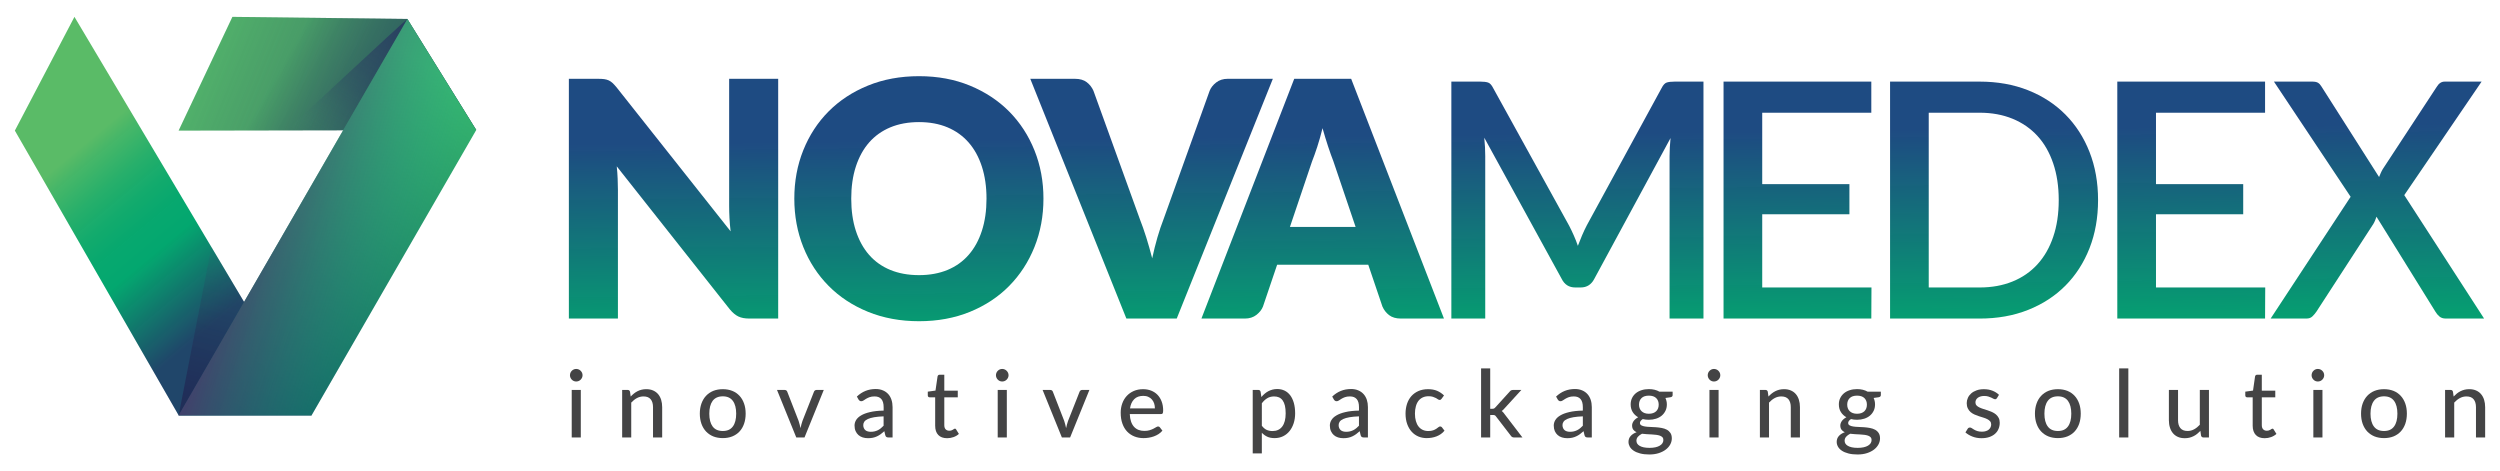<?xml version="1.0" encoding="utf-8"?>
<!-- Generator: Adobe Illustrator 16.0.0, SVG Export Plug-In . SVG Version: 6.00 Build 0)  -->
<!DOCTYPE svg PUBLIC "-//W3C//DTD SVG 1.1//EN" "http://www.w3.org/Graphics/SVG/1.1/DTD/svg11.dtd">
<svg version="1.1" id="Layer_1" xmlns="http://www.w3.org/2000/svg" xmlns:xlink="http://www.w3.org/1999/xlink" x="0px" y="0px"
	 width="236.62px" height="44.612px" viewBox="0 0 236.62 44.612" enable-background="new 0 0 236.62 44.612" xml:space="preserve">
<g>
	<g>
		<linearGradient id="SVGID_1_" gradientUnits="userSpaceOnUse" x1="64.208" y1="61.492" x2="63.675" y2="11.948">
			<stop  offset="0" style="stop-color:#5ABB67"/>
			<stop  offset="0.077" style="stop-color:#44B668;stop-opacity:0.998"/>
			<stop  offset="0.204" style="stop-color:#27AF6A;stop-opacity:0.996"/>
			<stop  offset="0.329" style="stop-color:#11AA6C;stop-opacity:0.993"/>
			<stop  offset="0.451" style="stop-color:#04A76D;stop-opacity:0.99"/>
			<stop  offset="0.565" style="stop-color:#00A66D;stop-opacity:0.987"/>
			<stop  offset="0.968" style="stop-color:#17457E;stop-opacity:0.97"/>
		</linearGradient>
		<path fill="url(#SVGID_1_)" d="M73.654,7.459V30.15h-2.741c-0.405,0-0.746-0.063-1.021-0.192
			c-0.276-0.131-0.548-0.357-0.817-0.679L58.374,15.745c0.043,0.405,0.071,0.797,0.086,1.176c0.015,0.38,0.025,0.734,0.025,1.067
			V30.15h-4.643V7.459h2.771c0.229,0,0.422,0.01,0.577,0.031s0.296,0.061,0.42,0.117c0.126,0.057,0.243,0.138,0.359,0.241
			c0.112,0.104,0.243,0.244,0.389,0.421l10.794,13.627c-0.053-0.436-0.09-0.858-0.109-1.27c-0.021-0.41-0.031-0.796-0.031-1.159
			V7.459H73.654z"/>
		<linearGradient id="SVGID_2_" gradientUnits="userSpaceOnUse" x1="87.426" y1="61.248" x2="86.894" y2="11.699">
			<stop  offset="0" style="stop-color:#5ABB67"/>
			<stop  offset="0.077" style="stop-color:#44B668;stop-opacity:0.998"/>
			<stop  offset="0.204" style="stop-color:#27AF6A;stop-opacity:0.996"/>
			<stop  offset="0.329" style="stop-color:#11AA6C;stop-opacity:0.993"/>
			<stop  offset="0.451" style="stop-color:#04A76D;stop-opacity:0.99"/>
			<stop  offset="0.565" style="stop-color:#00A66D;stop-opacity:0.987"/>
			<stop  offset="0.968" style="stop-color:#17457E;stop-opacity:0.97"/>
		</linearGradient>
		<path fill="url(#SVGID_2_)" d="M98.76,18.798c0,1.64-0.283,3.167-0.849,4.579c-0.566,1.411-1.363,2.639-2.391,3.683
			c-1.029,1.044-2.267,1.861-3.714,2.453c-1.449,0.591-3.057,0.889-4.822,0.889c-1.764,0-3.375-0.298-4.827-0.889
			c-1.454-0.592-2.696-1.409-3.73-2.453c-1.032-1.044-1.833-2.271-2.398-3.683c-0.565-1.412-0.849-2.939-0.849-4.579
			c0-1.641,0.283-3.167,0.849-4.579s1.366-2.638,2.398-3.676c1.034-1.038,2.276-1.853,3.73-2.445
			c1.452-0.591,3.063-0.888,4.827-0.888c1.766,0,3.373,0.299,4.822,0.896c1.447,0.598,2.685,1.415,3.714,2.453
			c1.027,1.039,1.824,2.264,2.391,3.676C98.477,15.646,98.76,17.167,98.76,18.798z M93.371,18.798c0-1.122-0.146-2.131-0.437-3.029
			s-0.708-1.659-1.254-2.282c-0.544-0.623-1.212-1.101-2.001-1.434c-0.789-0.331-1.688-0.497-2.695-0.497
			c-1.018,0-1.922,0.166-2.716,0.497c-0.794,0.333-1.465,0.811-2.011,1.434c-0.544,0.623-0.962,1.384-1.254,2.282
			c-0.291,0.898-0.435,1.907-0.435,3.029c0,1.131,0.144,2.146,0.435,3.044c0.292,0.898,0.71,1.659,1.254,2.281
			c0.546,0.624,1.217,1.099,2.011,1.427c0.794,0.325,1.698,0.491,2.716,0.491c1.008,0,1.906-0.166,2.695-0.491
			c0.789-0.328,1.457-0.803,2.001-1.427c0.546-0.622,0.963-1.383,1.254-2.281C93.226,20.944,93.371,19.929,93.371,18.798z"/>
		<linearGradient id="SVGID_3_" gradientUnits="userSpaceOnUse" x1="109.568" y1="61.005" x2="109.036" y2="11.46">
			<stop  offset="0" style="stop-color:#5ABB67"/>
			<stop  offset="0.077" style="stop-color:#44B668;stop-opacity:0.998"/>
			<stop  offset="0.204" style="stop-color:#27AF6A;stop-opacity:0.996"/>
			<stop  offset="0.329" style="stop-color:#11AA6C;stop-opacity:0.993"/>
			<stop  offset="0.451" style="stop-color:#04A76D;stop-opacity:0.99"/>
			<stop  offset="0.565" style="stop-color:#00A66D;stop-opacity:0.987"/>
			<stop  offset="0.968" style="stop-color:#17457E;stop-opacity:0.97"/>
		</linearGradient>
		<path fill="url(#SVGID_3_)" d="M120.472,7.459l-9.097,22.691h-4.766L97.514,7.459h4.236c0.457,0,0.826,0.107,1.105,0.319
			c0.281,0.213,0.493,0.485,0.639,0.817l4.392,12.149c0.209,0.529,0.41,1.107,0.609,1.735c0.196,0.629,0.382,1.286,0.559,1.971
			c0.146-0.685,0.31-1.342,0.491-1.971c0.183-0.628,0.376-1.206,0.584-1.735l4.361-12.149c0.113-0.29,0.318-0.553,0.615-0.786
			c0.296-0.233,0.663-0.351,1.098-0.351H120.472z"/>
		<linearGradient id="SVGID_4_" gradientUnits="userSpaceOnUse" x1="125.519" y1="60.834" x2="124.987" y2="11.289">
			<stop  offset="0" style="stop-color:#5ABB67"/>
			<stop  offset="0.077" style="stop-color:#44B668;stop-opacity:0.998"/>
			<stop  offset="0.204" style="stop-color:#27AF6A;stop-opacity:0.996"/>
			<stop  offset="0.329" style="stop-color:#11AA6C;stop-opacity:0.993"/>
			<stop  offset="0.451" style="stop-color:#04A76D;stop-opacity:0.99"/>
			<stop  offset="0.565" style="stop-color:#00A66D;stop-opacity:0.987"/>
			<stop  offset="0.968" style="stop-color:#17457E;stop-opacity:0.97"/>
		</linearGradient>
		<path fill="url(#SVGID_4_)" d="M136.668,30.15h-4.079c-0.458,0-0.827-0.106-1.106-0.318c-0.279-0.213-0.493-0.486-0.639-0.817
			l-1.34-3.956h-8.627l-1.34,3.956c-0.114,0.292-0.321,0.553-0.615,0.786c-0.297,0.233-0.664,0.35-1.099,0.35h-4.111l8.783-22.691
			h5.39L136.668,30.15z M128.305,21.477l-2.103-6.214c-0.155-0.396-0.321-0.859-0.498-1.394c-0.177-0.535-0.354-1.114-0.529-1.737
			c-0.155,0.633-0.322,1.22-0.498,1.76c-0.177,0.54-0.343,1.007-0.5,1.401l-2.087,6.184H128.305z"/>
		<linearGradient id="SVGID_5_" gradientUnits="userSpaceOnUse" x1="149.748" y1="60.573" x2="149.215" y2="11.028">
			<stop  offset="0" style="stop-color:#5ABB67"/>
			<stop  offset="0.077" style="stop-color:#44B668;stop-opacity:0.998"/>
			<stop  offset="0.204" style="stop-color:#27AF6A;stop-opacity:0.996"/>
			<stop  offset="0.329" style="stop-color:#11AA6C;stop-opacity:0.993"/>
			<stop  offset="0.451" style="stop-color:#04A76D;stop-opacity:0.99"/>
			<stop  offset="0.565" style="stop-color:#00A66D;stop-opacity:0.987"/>
			<stop  offset="0.968" style="stop-color:#17457E;stop-opacity:0.97"/>
		</linearGradient>
		<path fill="url(#SVGID_5_)" d="M161.23,7.724V30.15h-3.209V14.778c0-0.248,0.008-0.521,0.023-0.817
			c0.016-0.295,0.039-0.595,0.069-0.895l-7.21,13.315c-0.281,0.552-0.713,0.827-1.293,0.827h-0.515
			c-0.591,0-1.022-0.275-1.292-0.827l-7.32-13.347c0.032,0.301,0.054,0.602,0.07,0.903c0.015,0.301,0.022,0.582,0.022,0.84V30.15
			h-3.207V7.724h2.725c0.322,0,0.57,0.029,0.747,0.086c0.178,0.058,0.338,0.231,0.483,0.521l7.196,13.036
			c0.155,0.302,0.303,0.61,0.443,0.927c0.141,0.317,0.268,0.642,0.381,0.974c0.125-0.332,0.257-0.662,0.397-0.989
			c0.14-0.327,0.288-0.641,0.443-0.942l7.087-13.005c0.146-0.29,0.307-0.464,0.483-0.521c0.177-0.057,0.425-0.086,0.747-0.086
			H161.23z"/>
		<linearGradient id="SVGID_6_" gradientUnits="userSpaceOnUse" x1="170.568" y1="60.349" x2="170.036" y2="10.804">
			<stop  offset="0" style="stop-color:#5ABB67"/>
			<stop  offset="0.077" style="stop-color:#44B668;stop-opacity:0.998"/>
			<stop  offset="0.204" style="stop-color:#27AF6A;stop-opacity:0.996"/>
			<stop  offset="0.329" style="stop-color:#11AA6C;stop-opacity:0.993"/>
			<stop  offset="0.451" style="stop-color:#04A76D;stop-opacity:0.99"/>
			<stop  offset="0.565" style="stop-color:#00A66D;stop-opacity:0.987"/>
			<stop  offset="0.968" style="stop-color:#17457E;stop-opacity:0.97"/>
		</linearGradient>
		<path fill="url(#SVGID_6_)" d="M177.131,27.209l-0.015,2.941H163.13V7.724h13.986v2.944h-10.325v6.759h8.253v2.851h-8.253v6.932
			H177.131z"/>
		<linearGradient id="SVGID_7_" gradientUnits="userSpaceOnUse" x1="189.118" y1="60.149" x2="188.585" y2="10.605">
			<stop  offset="0" style="stop-color:#5ABB67"/>
			<stop  offset="0.077" style="stop-color:#44B668;stop-opacity:0.998"/>
			<stop  offset="0.204" style="stop-color:#27AF6A;stop-opacity:0.996"/>
			<stop  offset="0.329" style="stop-color:#11AA6C;stop-opacity:0.993"/>
			<stop  offset="0.451" style="stop-color:#04A76D;stop-opacity:0.99"/>
			<stop  offset="0.565" style="stop-color:#00A66D;stop-opacity:0.987"/>
			<stop  offset="0.968" style="stop-color:#17457E;stop-opacity:0.97"/>
		</linearGradient>
		<path fill="url(#SVGID_7_)" d="M198.577,18.938c0,1.661-0.27,3.18-0.809,4.556c-0.541,1.376-1.303,2.558-2.283,3.543
			c-0.981,0.986-2.159,1.752-3.535,2.297c-1.375,0.546-2.905,0.817-4.587,0.817h-8.472V7.724h8.472c1.682,0,3.212,0.273,4.587,0.817
			c1.376,0.545,2.554,1.312,3.535,2.298c0.98,0.987,1.742,2.167,2.283,3.544C198.308,15.758,198.577,17.276,198.577,18.938z
			 M194.855,18.938c0-1.287-0.174-2.445-0.523-3.474c-0.348-1.027-0.845-1.895-1.493-2.601s-1.437-1.248-2.361-1.627
			s-1.962-0.568-3.114-0.568h-4.813v16.541h4.813c1.152,0,2.189-0.188,3.114-0.563s1.713-0.917,2.361-1.628
			c0.648-0.71,1.146-1.576,1.493-2.6C194.682,21.396,194.855,20.236,194.855,18.938z"/>
		<linearGradient id="SVGID_8_" gradientUnits="userSpaceOnUse" x1="207.833" y1="59.948" x2="207.3" y2="10.404">
			<stop  offset="0" style="stop-color:#5ABB67"/>
			<stop  offset="0.077" style="stop-color:#44B668;stop-opacity:0.998"/>
			<stop  offset="0.204" style="stop-color:#27AF6A;stop-opacity:0.996"/>
			<stop  offset="0.329" style="stop-color:#11AA6C;stop-opacity:0.993"/>
			<stop  offset="0.451" style="stop-color:#04A76D;stop-opacity:0.99"/>
			<stop  offset="0.565" style="stop-color:#00A66D;stop-opacity:0.987"/>
			<stop  offset="0.968" style="stop-color:#17457E;stop-opacity:0.97"/>
		</linearGradient>
		<path fill="url(#SVGID_8_)" d="M214.4,27.209l-0.016,2.941h-13.986V7.724h13.986v2.944H204.06v6.759h8.255v2.851h-8.255v6.932
			H214.4z"/>
		<linearGradient id="SVGID_9_" gradientUnits="userSpaceOnUse" x1="225.337" y1="59.76" x2="224.804" y2="10.215">
			<stop  offset="0" style="stop-color:#5ABB67"/>
			<stop  offset="0.077" style="stop-color:#44B668;stop-opacity:0.998"/>
			<stop  offset="0.204" style="stop-color:#27AF6A;stop-opacity:0.996"/>
			<stop  offset="0.329" style="stop-color:#11AA6C;stop-opacity:0.993"/>
			<stop  offset="0.451" style="stop-color:#04A76D;stop-opacity:0.99"/>
			<stop  offset="0.565" style="stop-color:#00A66D;stop-opacity:0.987"/>
			<stop  offset="0.968" style="stop-color:#17457E;stop-opacity:0.97"/>
		</linearGradient>
		<path fill="url(#SVGID_9_)" d="M235.114,30.15h-3.627c-0.25,0-0.454-0.066-0.607-0.202c-0.157-0.134-0.281-0.285-0.374-0.45
			l-5.576-8.987c-0.042,0.124-0.086,0.244-0.133,0.358c-0.046,0.113-0.101,0.224-0.164,0.327l-5.389,8.302
			c-0.114,0.165-0.242,0.316-0.381,0.45c-0.141,0.136-0.326,0.202-0.555,0.202h-3.395l7.57-11.524l-7.259-10.902h3.614
			c0.258,0,0.448,0.039,0.567,0.118c0.121,0.076,0.226,0.193,0.319,0.35l5.451,8.565c0.053-0.125,0.104-0.249,0.157-0.374
			c0.051-0.124,0.119-0.254,0.201-0.39l5.077-7.74c0.104-0.176,0.219-0.308,0.343-0.396s0.274-0.133,0.451-0.133h3.475l-7.32,10.746
			L235.114,30.15z"/>
	</g>
	<g>
		<path fill="#444445" d="M55.137,35.517c0,0.079-0.015,0.155-0.048,0.227c-0.033,0.072-0.078,0.136-0.131,0.19
			c-0.057,0.056-0.119,0.099-0.191,0.129c-0.076,0.029-0.152,0.046-0.232,0.046c-0.079,0-0.155-0.017-0.225-0.046
			c-0.072-0.03-0.134-0.073-0.188-0.129c-0.055-0.055-0.096-0.118-0.129-0.19c-0.03-0.071-0.047-0.147-0.047-0.227
			c0-0.083,0.017-0.161,0.047-0.235c0.033-0.071,0.074-0.136,0.129-0.188c0.055-0.057,0.116-0.098,0.188-0.129
			c0.069-0.031,0.146-0.046,0.225-0.046c0.08,0,0.156,0.015,0.232,0.046c0.072,0.031,0.135,0.072,0.191,0.129
			c0.053,0.053,0.098,0.117,0.131,0.188C55.122,35.355,55.137,35.434,55.137,35.517z M54.972,36.906v4.499h-0.86v-4.499H54.972z"/>
		<path fill="#444445" d="M59.694,37.531c0.098-0.104,0.2-0.198,0.306-0.284c0.106-0.086,0.219-0.159,0.338-0.219
			c0.119-0.062,0.248-0.109,0.386-0.143c0.137-0.033,0.282-0.051,0.439-0.051c0.25,0,0.467,0.041,0.653,0.124
			c0.188,0.083,0.345,0.198,0.474,0.348c0.125,0.148,0.222,0.329,0.287,0.537c0.063,0.21,0.097,0.441,0.097,0.696v2.865h-0.867
			V38.54c0-0.322-0.072-0.572-0.222-0.751c-0.148-0.179-0.374-0.268-0.678-0.268c-0.222,0-0.429,0.053-0.622,0.155
			c-0.194,0.105-0.371,0.248-0.54,0.429v3.3h-0.859v-4.499h0.516c0.121,0,0.197,0.056,0.227,0.172L59.694,37.531z"/>
		<path fill="#444445" d="M68.414,36.835c0.331,0,0.628,0.055,0.895,0.16c0.269,0.109,0.495,0.265,0.684,0.467
			c0.187,0.201,0.331,0.446,0.43,0.731c0.103,0.284,0.152,0.604,0.152,0.957c0,0.354-0.05,0.675-0.152,0.962
			c-0.099,0.287-0.243,0.529-0.43,0.73c-0.188,0.2-0.415,0.354-0.684,0.464c-0.267,0.105-0.563,0.16-0.895,0.16
			c-0.336,0-0.636-0.055-0.903-0.16c-0.265-0.109-0.493-0.264-0.684-0.464c-0.188-0.201-0.334-0.443-0.437-0.73
			c-0.101-0.287-0.154-0.607-0.154-0.962c0-0.354,0.054-0.673,0.154-0.957c0.103-0.285,0.248-0.53,0.437-0.731
			c0.19-0.202,0.419-0.357,0.684-0.467C67.778,36.89,68.078,36.835,68.414,36.835z M68.414,40.793c0.423,0,0.741-0.142,0.951-0.43
			c0.21-0.284,0.314-0.688,0.314-1.208c0-0.519-0.104-0.923-0.314-1.211c-0.21-0.287-0.528-0.433-0.951-0.433
			c-0.432,0-0.753,0.146-0.967,0.433c-0.208,0.288-0.313,0.692-0.313,1.211c0,0.52,0.105,0.924,0.313,1.208
			C67.661,40.651,67.982,40.793,68.414,40.793z"/>
		<path fill="#444445" d="M77.969,36.906l-1.824,4.499h-0.779l-1.825-4.499h0.715c0.068,0,0.124,0.017,0.167,0.048
			c0.045,0.033,0.073,0.074,0.09,0.124l1.075,2.763c0.039,0.117,0.072,0.231,0.099,0.344c0.028,0.112,0.055,0.229,0.08,0.338
			c0.021-0.109,0.048-0.224,0.079-0.336c0.029-0.111,0.063-0.227,0.105-0.346l1.089-2.763c0.019-0.05,0.05-0.091,0.093-0.124
			c0.045-0.031,0.1-0.048,0.16-0.048H77.969z"/>
		<path fill="#444445" d="M81.101,37.534c0.249-0.238,0.524-0.417,0.817-0.535c0.292-0.119,0.616-0.179,0.967-0.179
			c0.257,0,0.483,0.043,0.682,0.129c0.199,0.082,0.364,0.2,0.503,0.351c0.135,0.15,0.237,0.331,0.305,0.539
			c0.069,0.212,0.105,0.441,0.105,0.698v2.868h-0.387c-0.086,0-0.15-0.017-0.193-0.043c-0.045-0.028-0.081-0.079-0.107-0.157
			l-0.093-0.394c-0.116,0.105-0.229,0.2-0.341,0.281s-0.229,0.15-0.351,0.207c-0.123,0.06-0.253,0.103-0.393,0.132
			c-0.137,0.03-0.292,0.043-0.461,0.043c-0.176,0-0.345-0.022-0.5-0.072c-0.153-0.047-0.288-0.123-0.403-0.224
			c-0.116-0.101-0.205-0.227-0.271-0.375c-0.067-0.152-0.1-0.328-0.1-0.526c0-0.179,0.047-0.349,0.143-0.513
			c0.096-0.162,0.252-0.312,0.47-0.44c0.217-0.132,0.5-0.238,0.851-0.319c0.349-0.084,0.78-0.131,1.29-0.142v-0.326
			c0-0.341-0.072-0.596-0.217-0.765c-0.144-0.167-0.357-0.251-0.637-0.251c-0.19,0-0.348,0.023-0.477,0.071
			s-0.241,0.099-0.334,0.157c-0.093,0.056-0.172,0.108-0.241,0.156c-0.069,0.049-0.143,0.071-0.216,0.071
			c-0.059,0-0.108-0.017-0.151-0.049c-0.043-0.033-0.08-0.07-0.106-0.116L81.101,37.534z M83.633,39.407
			c-0.351,0.013-0.648,0.04-0.894,0.083c-0.246,0.043-0.444,0.099-0.599,0.17c-0.152,0.071-0.265,0.154-0.332,0.25
			c-0.068,0.096-0.102,0.205-0.102,0.32c0,0.113,0.017,0.209,0.057,0.292c0.035,0.079,0.086,0.146,0.148,0.198
			c0.063,0.051,0.136,0.089,0.226,0.112c0.086,0.023,0.179,0.036,0.277,0.036c0.133,0,0.255-0.013,0.364-0.039
			c0.112-0.026,0.215-0.066,0.314-0.112c0.098-0.05,0.191-0.109,0.277-0.181c0.09-0.071,0.178-0.152,0.262-0.243V39.407z"/>
		<path fill="#444445" d="M89.647,41.475c-0.363,0-0.645-0.099-0.84-0.304c-0.197-0.205-0.295-0.497-0.295-0.874v-2.691H87.99
			c-0.05,0-0.093-0.015-0.126-0.046s-0.051-0.078-0.051-0.141v-0.35l0.729-0.101l0.196-1.343c0.012-0.05,0.035-0.09,0.068-0.116
			c0.034-0.03,0.076-0.043,0.132-0.043h0.438v1.51h1.275v0.629h-1.275v2.636c0,0.175,0.043,0.309,0.13,0.396
			c0.086,0.086,0.2,0.129,0.335,0.129c0.081,0,0.148-0.01,0.206-0.029c0.057-0.021,0.106-0.045,0.147-0.069
			c0.041-0.026,0.078-0.05,0.105-0.069c0.03-0.021,0.059-0.03,0.08-0.03c0.029,0,0.053,0.007,0.071,0.02
			c0.013,0.014,0.033,0.033,0.049,0.063l0.257,0.417c-0.141,0.132-0.31,0.231-0.505,0.301C90.058,41.44,89.856,41.475,89.647,41.475
			z"/>
		<path fill="#444445" d="M95.458,35.517c0,0.079-0.017,0.155-0.05,0.227c-0.033,0.072-0.076,0.136-0.131,0.19
			c-0.055,0.056-0.119,0.099-0.192,0.129c-0.074,0.029-0.15,0.046-0.231,0.046c-0.079,0-0.153-0.017-0.227-0.046
			c-0.069-0.03-0.132-0.073-0.186-0.129c-0.056-0.055-0.099-0.118-0.129-0.19c-0.031-0.071-0.048-0.147-0.048-0.227
			c0-0.083,0.017-0.161,0.048-0.235c0.03-0.071,0.073-0.136,0.129-0.188c0.054-0.057,0.116-0.098,0.186-0.129
			c0.073-0.031,0.147-0.046,0.227-0.046c0.081,0,0.157,0.015,0.231,0.046c0.073,0.031,0.138,0.072,0.192,0.129
			c0.055,0.053,0.098,0.117,0.131,0.188C95.441,35.355,95.458,35.434,95.458,35.517z M95.294,36.906v4.499h-0.863v-4.499H95.294z"/>
		<path fill="#444445" d="M103.11,36.906l-1.826,4.499h-0.779l-1.825-4.499h0.713c0.068,0,0.125,0.017,0.171,0.048
			c0.043,0.033,0.072,0.074,0.088,0.124l1.075,2.763c0.038,0.117,0.071,0.231,0.099,0.344c0.028,0.112,0.055,0.229,0.078,0.338
			c0.023-0.109,0.05-0.224,0.079-0.336c0.03-0.111,0.066-0.227,0.106-0.346l1.09-2.763c0.019-0.05,0.048-0.091,0.095-0.124
			c0.043-0.031,0.096-0.048,0.158-0.048H103.11z"/>
		<path fill="#444445" d="M110.021,40.762c-0.105,0.124-0.229,0.233-0.367,0.323c-0.139,0.089-0.286,0.162-0.443,0.218
			c-0.155,0.057-0.317,0.096-0.486,0.124c-0.165,0.026-0.331,0.04-0.493,0.04c-0.308,0-0.597-0.053-0.861-0.157
			c-0.264-0.104-0.491-0.258-0.687-0.46c-0.192-0.202-0.345-0.453-0.45-0.754c-0.109-0.298-0.162-0.644-0.162-1.032
			c0-0.314,0.05-0.605,0.146-0.876c0.096-0.27,0.238-0.506,0.419-0.706c0.184-0.2,0.405-0.357,0.666-0.473
			c0.262-0.116,0.56-0.174,0.886-0.174c0.275,0,0.527,0.045,0.759,0.134c0.231,0.091,0.434,0.222,0.603,0.394
			c0.167,0.171,0.298,0.382,0.394,0.632c0.098,0.252,0.146,0.539,0.146,0.86c0,0.133-0.017,0.222-0.045,0.269
			c-0.028,0.046-0.084,0.067-0.164,0.067h-2.949c0.009,0.27,0.048,0.503,0.117,0.701c0.066,0.2,0.161,0.366,0.28,0.5
			c0.119,0.131,0.263,0.229,0.427,0.296c0.167,0.064,0.351,0.096,0.554,0.096c0.192,0,0.357-0.021,0.496-0.064
			c0.143-0.045,0.262-0.093,0.364-0.144c0.103-0.053,0.188-0.1,0.257-0.145c0.07-0.044,0.13-0.067,0.184-0.067
			c0.072,0,0.125,0.028,0.165,0.079L110.021,40.762z M109.309,38.654c0-0.17-0.024-0.329-0.072-0.473
			c-0.049-0.145-0.121-0.27-0.216-0.376c-0.094-0.107-0.21-0.191-0.346-0.248c-0.136-0.062-0.291-0.089-0.47-0.089
			c-0.362,0-0.648,0.104-0.855,0.313c-0.21,0.211-0.342,0.5-0.396,0.872H109.309z"/>
		<path fill="#444445" d="M119.388,37.579c0.095-0.114,0.195-0.215,0.302-0.308c0.108-0.095,0.225-0.174,0.347-0.24
			c0.126-0.065,0.257-0.117,0.399-0.155c0.139-0.036,0.289-0.056,0.448-0.056c0.258,0,0.489,0.051,0.698,0.151
			c0.208,0.1,0.385,0.248,0.534,0.443c0.146,0.194,0.261,0.436,0.344,0.722c0.079,0.286,0.122,0.615,0.122,0.987
			c0,0.334-0.046,0.644-0.136,0.929c-0.092,0.284-0.222,0.532-0.387,0.74c-0.167,0.211-0.37,0.374-0.612,0.495
			c-0.239,0.117-0.511,0.179-0.812,0.179c-0.269,0-0.5-0.045-0.691-0.133c-0.192-0.089-0.361-0.213-0.514-0.372v1.952h-0.863v-6.008
			h0.52c0.121,0,0.195,0.056,0.225,0.172L119.388,37.579z M119.431,40.297c0.143,0.188,0.295,0.316,0.459,0.391
			c0.163,0.073,0.349,0.109,0.552,0.109c0.396,0,0.702-0.141,0.919-0.427c0.216-0.285,0.325-0.7,0.325-1.246
			c0-0.286-0.024-0.531-0.072-0.732c-0.05-0.202-0.121-0.367-0.214-0.496s-0.208-0.222-0.342-0.285
			c-0.138-0.06-0.292-0.089-0.462-0.089c-0.25,0-0.47,0.056-0.651,0.169c-0.186,0.112-0.357,0.271-0.514,0.478V40.297z"/>
		<path fill="#444445" d="M126.091,37.534c0.252-0.238,0.523-0.417,0.817-0.535c0.293-0.119,0.615-0.179,0.968-0.179
			c0.258,0,0.486,0.043,0.684,0.129c0.195,0.082,0.363,0.2,0.499,0.351s0.238,0.331,0.308,0.539
			c0.069,0.212,0.104,0.441,0.104,0.698v2.868h-0.386c-0.084,0-0.15-0.017-0.193-0.043c-0.045-0.028-0.081-0.079-0.107-0.157
			l-0.093-0.394c-0.115,0.105-0.229,0.2-0.341,0.281c-0.112,0.081-0.231,0.15-0.351,0.207c-0.126,0.06-0.256,0.103-0.394,0.132
			c-0.139,0.03-0.291,0.043-0.462,0.043c-0.177,0-0.344-0.022-0.498-0.072c-0.155-0.047-0.289-0.123-0.405-0.224
			c-0.113-0.101-0.205-0.227-0.271-0.375c-0.068-0.152-0.102-0.328-0.102-0.526c0-0.179,0.048-0.349,0.146-0.513
			c0.095-0.162,0.25-0.312,0.469-0.44c0.218-0.132,0.499-0.238,0.85-0.319c0.35-0.084,0.779-0.131,1.292-0.142v-0.326
			c0-0.341-0.07-0.596-0.218-0.765c-0.145-0.167-0.355-0.251-0.637-0.251c-0.188,0-0.346,0.023-0.476,0.071
			s-0.239,0.099-0.332,0.157c-0.095,0.056-0.174,0.108-0.243,0.156c-0.071,0.049-0.143,0.071-0.217,0.071
			c-0.058,0-0.109-0.017-0.152-0.049c-0.043-0.033-0.079-0.07-0.104-0.116L126.091,37.534z M128.625,39.407
			c-0.352,0.013-0.649,0.04-0.895,0.083s-0.443,0.099-0.598,0.17c-0.153,0.071-0.265,0.154-0.332,0.25s-0.101,0.205-0.101,0.32
			c0,0.113,0.017,0.209,0.055,0.292c0.038,0.079,0.086,0.146,0.148,0.198c0.064,0.051,0.139,0.089,0.225,0.112
			c0.085,0.023,0.179,0.036,0.28,0.036c0.13,0,0.255-0.013,0.363-0.039c0.111-0.026,0.217-0.066,0.313-0.112
			c0.097-0.05,0.189-0.109,0.279-0.181c0.088-0.071,0.175-0.152,0.261-0.243V39.407z"/>
		<path fill="#444445" d="M136.441,37.746c-0.027,0.033-0.055,0.06-0.079,0.079c-0.024,0.017-0.06,0.028-0.109,0.028
			c-0.046,0-0.094-0.018-0.146-0.055c-0.052-0.038-0.116-0.077-0.194-0.122c-0.079-0.041-0.174-0.081-0.284-0.117
			c-0.111-0.038-0.248-0.057-0.408-0.057c-0.214,0-0.4,0.038-0.563,0.114c-0.164,0.078-0.298,0.188-0.407,0.327
			c-0.107,0.143-0.19,0.316-0.243,0.52c-0.058,0.205-0.086,0.434-0.086,0.687c0,0.264,0.029,0.498,0.089,0.703
			c0.059,0.205,0.143,0.377,0.252,0.517c0.109,0.141,0.243,0.246,0.4,0.319c0.155,0.071,0.327,0.107,0.521,0.107
			c0.186,0,0.341-0.021,0.46-0.066c0.123-0.046,0.224-0.096,0.301-0.148c0.08-0.054,0.147-0.103,0.202-0.149
			c0.052-0.045,0.104-0.069,0.162-0.069c0.071,0,0.126,0.028,0.166,0.079l0.244,0.319c-0.103,0.128-0.217,0.236-0.347,0.324
			c-0.128,0.088-0.264,0.161-0.409,0.217c-0.146,0.057-0.296,0.096-0.453,0.124c-0.159,0.026-0.317,0.04-0.481,0.04
			c-0.279,0-0.543-0.052-0.786-0.154c-0.241-0.104-0.454-0.255-0.632-0.453c-0.18-0.196-0.319-0.439-0.425-0.728
			c-0.101-0.288-0.154-0.615-0.154-0.981c0-0.334,0.049-0.642,0.14-0.925c0.094-0.284,0.231-0.527,0.412-0.734
			c0.182-0.203,0.406-0.363,0.671-0.482c0.267-0.116,0.569-0.174,0.912-0.174c0.322,0,0.605,0.051,0.85,0.153
			c0.245,0.106,0.465,0.252,0.657,0.44L136.441,37.746z"/>
		<path fill="#444445" d="M141.046,34.868v3.822h0.205c0.06,0,0.112-0.008,0.153-0.027c0.042-0.017,0.085-0.054,0.129-0.106
			l1.347-1.482c0.04-0.056,0.086-0.099,0.138-0.125c0.051-0.03,0.112-0.043,0.188-0.043h0.789l-1.59,1.74
			c-0.086,0.108-0.179,0.193-0.272,0.251c0.056,0.04,0.103,0.083,0.146,0.133c0.044,0.051,0.087,0.105,0.127,0.165l1.692,2.21
			h-0.775c-0.071,0-0.133-0.013-0.184-0.036c-0.052-0.023-0.098-0.066-0.14-0.129l-1.391-1.807
			c-0.043-0.067-0.088-0.109-0.131-0.129c-0.045-0.02-0.112-0.03-0.202-0.03h-0.229v2.131h-0.864v-6.537H141.046z"/>
		<path fill="#444445" d="M147.28,37.534c0.252-0.238,0.524-0.417,0.817-0.535c0.293-0.119,0.617-0.179,0.97-0.179
			c0.255,0,0.482,0.043,0.681,0.129c0.197,0.082,0.364,0.2,0.5,0.351s0.238,0.331,0.308,0.539c0.069,0.212,0.105,0.441,0.105,0.698
			v2.868h-0.387c-0.086,0-0.15-0.017-0.195-0.043c-0.045-0.028-0.079-0.079-0.105-0.157l-0.093-0.394
			c-0.114,0.105-0.23,0.2-0.343,0.281c-0.108,0.081-0.228,0.15-0.351,0.207c-0.122,0.06-0.255,0.103-0.392,0.132
			c-0.139,0.03-0.291,0.043-0.46,0.043c-0.177,0-0.344-0.022-0.498-0.072c-0.157-0.047-0.291-0.123-0.407-0.224
			c-0.114-0.101-0.205-0.227-0.272-0.375c-0.064-0.152-0.098-0.328-0.098-0.526c0-0.179,0.048-0.349,0.144-0.513
			c0.097-0.162,0.252-0.312,0.47-0.44c0.216-0.132,0.5-0.238,0.849-0.319c0.351-0.084,0.779-0.131,1.29-0.142v-0.326
			c0-0.341-0.07-0.596-0.215-0.765c-0.146-0.167-0.356-0.251-0.638-0.251c-0.189,0-0.35,0.023-0.476,0.071
			c-0.129,0.048-0.241,0.099-0.332,0.157c-0.095,0.056-0.176,0.108-0.246,0.156c-0.066,0.049-0.14,0.071-0.214,0.071
			c-0.058,0-0.111-0.017-0.152-0.049c-0.041-0.033-0.076-0.07-0.104-0.116L147.28,37.534z M149.813,39.407
			c-0.352,0.013-0.649,0.04-0.895,0.083c-0.243,0.043-0.443,0.099-0.596,0.17c-0.153,0.071-0.266,0.154-0.332,0.25
			c-0.069,0.096-0.104,0.205-0.104,0.32c0,0.113,0.021,0.209,0.057,0.292c0.038,0.079,0.089,0.146,0.15,0.198
			c0.064,0.051,0.138,0.089,0.225,0.112c0.085,0.023,0.179,0.036,0.278,0.036c0.134,0,0.255-0.013,0.365-0.039
			c0.112-0.026,0.215-0.066,0.312-0.112c0.099-0.05,0.19-0.109,0.279-0.181s0.177-0.152,0.261-0.243V39.407z"/>
		<path fill="#444445" d="M158.311,37.074v0.321c0,0.107-0.064,0.176-0.196,0.202l-0.485,0.069c0.042,0.093,0.075,0.188,0.098,0.291
			c0.025,0.101,0.037,0.208,0.037,0.321c0,0.222-0.043,0.422-0.13,0.599c-0.086,0.179-0.203,0.331-0.354,0.46
			c-0.152,0.126-0.329,0.223-0.539,0.291c-0.209,0.067-0.436,0.103-0.682,0.103c-0.207,0-0.397-0.023-0.574-0.066
			c-0.086,0.053-0.155,0.112-0.198,0.176c-0.048,0.063-0.071,0.125-0.071,0.187c0,0.104,0.045,0.181,0.132,0.23
			c0.088,0.049,0.2,0.086,0.34,0.108c0.141,0.023,0.303,0.037,0.484,0.043s0.364,0.014,0.551,0.028
			c0.188,0.012,0.372,0.037,0.556,0.071c0.181,0.033,0.343,0.086,0.481,0.162c0.143,0.076,0.253,0.179,0.343,0.312
			c0.086,0.13,0.131,0.301,0.131,0.511c0,0.195-0.05,0.384-0.145,0.567c-0.099,0.182-0.236,0.344-0.42,0.486
			s-0.405,0.255-0.667,0.341c-0.265,0.086-0.563,0.129-0.896,0.129c-0.332,0-0.625-0.033-0.868-0.098
			c-0.248-0.064-0.452-0.15-0.617-0.261c-0.164-0.109-0.286-0.237-0.369-0.383c-0.077-0.142-0.119-0.293-0.119-0.45
			c0-0.218,0.068-0.403,0.204-0.556s0.322-0.271,0.563-0.357c-0.131-0.06-0.233-0.139-0.312-0.241
			c-0.076-0.1-0.114-0.234-0.114-0.403c0-0.066,0.012-0.133,0.035-0.202s0.062-0.139,0.107-0.208c0.05-0.069,0.11-0.136,0.184-0.197
			c0.071-0.062,0.154-0.117,0.25-0.167c-0.224-0.126-0.397-0.291-0.523-0.496c-0.125-0.204-0.189-0.443-0.189-0.718
			c0-0.222,0.043-0.421,0.129-0.6c0.084-0.177,0.203-0.327,0.354-0.456c0.154-0.126,0.334-0.224,0.548-0.291
			c0.21-0.069,0.44-0.103,0.693-0.103c0.387,0,0.723,0.082,1.002,0.244H158.311z M157.434,41.641c0-0.106-0.027-0.192-0.087-0.255
			c-0.059-0.064-0.14-0.114-0.243-0.152c-0.1-0.036-0.221-0.063-0.356-0.079c-0.135-0.017-0.275-0.03-0.425-0.037
			c-0.148-0.01-0.303-0.016-0.46-0.024c-0.155-0.008-0.308-0.021-0.45-0.041c-0.155,0.076-0.282,0.168-0.38,0.277
			s-0.149,0.238-0.149,0.386c0,0.095,0.025,0.184,0.073,0.267c0.05,0.082,0.126,0.153,0.227,0.213
			c0.104,0.062,0.231,0.109,0.386,0.143c0.155,0.033,0.341,0.051,0.556,0.051c0.213,0,0.4-0.02,0.563-0.056
			c0.161-0.036,0.298-0.088,0.407-0.155c0.112-0.066,0.197-0.146,0.253-0.235C157.407,41.849,157.434,41.75,157.434,41.641z
			 M156.06,39.161c0.15,0,0.288-0.022,0.403-0.063c0.116-0.041,0.215-0.101,0.291-0.175c0.08-0.075,0.138-0.168,0.179-0.273
			c0.04-0.105,0.06-0.222,0.06-0.349c0-0.26-0.079-0.467-0.238-0.624c-0.157-0.152-0.389-0.231-0.694-0.231
			c-0.307,0-0.538,0.079-0.693,0.231c-0.16,0.157-0.24,0.364-0.24,0.624c0,0.127,0.021,0.243,0.062,0.347
			c0.04,0.104,0.1,0.195,0.179,0.27c0.076,0.076,0.174,0.136,0.289,0.179C155.773,39.139,155.907,39.161,156.06,39.161z"/>
		<path fill="#444445" d="M162.823,35.517c0,0.079-0.017,0.155-0.049,0.227c-0.032,0.072-0.075,0.136-0.13,0.19
			c-0.054,0.056-0.119,0.099-0.193,0.129c-0.074,0.029-0.148,0.046-0.229,0.046c-0.08,0-0.155-0.017-0.226-0.046
			c-0.07-0.03-0.134-0.073-0.188-0.129c-0.056-0.055-0.096-0.118-0.127-0.19c-0.03-0.071-0.047-0.147-0.047-0.227
			c0-0.083,0.017-0.161,0.047-0.235c0.031-0.071,0.071-0.136,0.127-0.188c0.055-0.057,0.118-0.098,0.188-0.129
			s0.146-0.046,0.226-0.046c0.081,0,0.155,0.015,0.229,0.046s0.14,0.072,0.193,0.129c0.055,0.053,0.098,0.117,0.13,0.188
			C162.807,35.355,162.823,35.434,162.823,35.517z M162.661,36.906v4.499h-0.865v-4.499H162.661z"/>
		<path fill="#444445" d="M167.381,37.531c0.098-0.104,0.199-0.198,0.305-0.284c0.107-0.086,0.22-0.159,0.339-0.219
			c0.121-0.062,0.248-0.109,0.384-0.143c0.141-0.033,0.286-0.051,0.443-0.051c0.247,0,0.463,0.041,0.653,0.124
			c0.188,0.083,0.345,0.198,0.472,0.348c0.126,0.148,0.222,0.329,0.286,0.537c0.066,0.21,0.098,0.441,0.098,0.696v2.865h-0.867
			V38.54c0-0.322-0.074-0.572-0.22-0.751c-0.15-0.179-0.374-0.268-0.68-0.268c-0.222,0-0.429,0.053-0.62,0.155
			c-0.195,0.105-0.374,0.248-0.54,0.429v3.3h-0.863v-4.499h0.518c0.121,0,0.197,0.056,0.229,0.172L167.381,37.531z"/>
		<path fill="#444445" d="M178.018,37.074v0.321c0,0.107-0.067,0.176-0.2,0.202l-0.482,0.069c0.043,0.093,0.076,0.188,0.098,0.291
			c0.024,0.101,0.034,0.208,0.034,0.321c0,0.222-0.041,0.422-0.127,0.599c-0.088,0.179-0.202,0.331-0.354,0.46
			c-0.15,0.126-0.329,0.223-0.537,0.291c-0.21,0.067-0.438,0.103-0.684,0.103c-0.205,0-0.396-0.023-0.572-0.066
			c-0.088,0.053-0.157,0.112-0.202,0.176c-0.046,0.063-0.067,0.125-0.067,0.187c0,0.104,0.041,0.181,0.131,0.23
			c0.086,0.049,0.201,0.086,0.339,0.108c0.143,0.023,0.301,0.037,0.484,0.043c0.181,0.006,0.364,0.014,0.553,0.028
			c0.188,0.012,0.372,0.037,0.555,0.071c0.18,0.033,0.342,0.086,0.481,0.162c0.141,0.076,0.254,0.179,0.341,0.312
			c0.087,0.13,0.132,0.301,0.132,0.511c0,0.195-0.05,0.384-0.146,0.567c-0.096,0.182-0.235,0.344-0.417,0.486
			c-0.186,0.143-0.407,0.255-0.668,0.341c-0.264,0.086-0.561,0.129-0.896,0.129c-0.334,0-0.625-0.033-0.87-0.098
			c-0.248-0.064-0.451-0.15-0.617-0.261c-0.163-0.109-0.286-0.237-0.367-0.383c-0.079-0.142-0.12-0.293-0.12-0.45
			c0-0.218,0.067-0.403,0.203-0.556s0.322-0.271,0.563-0.357c-0.131-0.06-0.233-0.139-0.31-0.241
			c-0.076-0.1-0.115-0.234-0.115-0.403c0-0.066,0.012-0.133,0.036-0.202c0.021-0.069,0.06-0.139,0.105-0.208
			c0.05-0.069,0.109-0.136,0.184-0.197c0.073-0.062,0.154-0.117,0.25-0.167c-0.222-0.126-0.396-0.291-0.522-0.496
			c-0.128-0.204-0.19-0.443-0.19-0.718c0-0.222,0.041-0.421,0.129-0.6c0.085-0.177,0.204-0.327,0.355-0.456
			c0.152-0.126,0.335-0.224,0.546-0.291c0.211-0.069,0.44-0.103,0.693-0.103c0.389,0,0.725,0.082,1.004,0.244H178.018z
			 M177.142,41.641c0-0.106-0.03-0.192-0.088-0.255c-0.06-0.064-0.143-0.114-0.243-0.152c-0.102-0.036-0.222-0.063-0.355-0.079
			c-0.138-0.017-0.276-0.03-0.429-0.037c-0.147-0.01-0.301-0.016-0.457-0.024c-0.157-0.008-0.308-0.021-0.453-0.041
			c-0.155,0.076-0.279,0.168-0.379,0.277c-0.099,0.109-0.148,0.238-0.148,0.386c0,0.095,0.024,0.184,0.072,0.267
			c0.05,0.082,0.124,0.153,0.229,0.213c0.101,0.062,0.229,0.109,0.384,0.143s0.341,0.051,0.556,0.051
			c0.212,0,0.399-0.02,0.563-0.056c0.161-0.036,0.3-0.088,0.41-0.155c0.109-0.066,0.195-0.146,0.254-0.235
			C177.113,41.849,177.142,41.75,177.142,41.641z M175.765,39.161c0.15,0,0.286-0.022,0.405-0.063
			c0.114-0.041,0.212-0.101,0.291-0.175c0.076-0.075,0.136-0.168,0.178-0.273c0.039-0.105,0.06-0.222,0.06-0.349
			c0-0.26-0.08-0.467-0.237-0.624c-0.158-0.152-0.39-0.231-0.696-0.231c-0.304,0-0.536,0.079-0.693,0.231
			c-0.158,0.157-0.237,0.364-0.237,0.624c0,0.127,0.02,0.243,0.061,0.347c0.04,0.104,0.096,0.195,0.177,0.27
			c0.076,0.076,0.176,0.136,0.29,0.179C175.479,39.139,175.612,39.161,175.765,39.161z"/>
		<path fill="#444445" d="M189.009,37.68c-0.024,0.04-0.05,0.066-0.076,0.083s-0.062,0.023-0.103,0.023
			c-0.046,0-0.098-0.017-0.157-0.047c-0.058-0.032-0.126-0.069-0.207-0.107s-0.177-0.074-0.286-0.107
			c-0.108-0.033-0.239-0.048-0.389-0.048c-0.124,0-0.238,0.015-0.339,0.048c-0.104,0.03-0.19,0.073-0.26,0.128
			s-0.126,0.117-0.164,0.193c-0.039,0.076-0.056,0.157-0.056,0.241c0,0.112,0.031,0.205,0.099,0.281
			c0.066,0.073,0.152,0.136,0.259,0.188c0.11,0.053,0.231,0.103,0.368,0.146c0.14,0.042,0.278,0.088,0.422,0.134
			c0.143,0.049,0.283,0.102,0.421,0.161c0.137,0.063,0.26,0.137,0.368,0.227c0.108,0.091,0.194,0.2,0.26,0.326
			c0.068,0.127,0.102,0.281,0.102,0.465c0,0.21-0.038,0.405-0.114,0.58c-0.073,0.181-0.186,0.334-0.333,0.465
			c-0.146,0.131-0.327,0.23-0.542,0.307c-0.215,0.072-0.46,0.108-0.739,0.108c-0.312,0-0.596-0.051-0.859-0.155
			c-0.263-0.103-0.481-0.233-0.66-0.394l0.206-0.331c0.022-0.041,0.053-0.072,0.087-0.096c0.035-0.021,0.083-0.033,0.141-0.033
			c0.059,0,0.116,0.021,0.172,0.063c0.062,0.042,0.133,0.086,0.216,0.136c0.081,0.048,0.182,0.093,0.301,0.133
			c0.117,0.039,0.265,0.06,0.441,0.06c0.147,0,0.276-0.019,0.386-0.057c0.109-0.036,0.2-0.086,0.271-0.148
			c0.072-0.066,0.129-0.14,0.163-0.221c0.035-0.084,0.054-0.17,0.054-0.263c0-0.117-0.033-0.215-0.1-0.294
			c-0.067-0.076-0.154-0.145-0.263-0.2c-0.107-0.057-0.231-0.104-0.369-0.147c-0.139-0.04-0.279-0.085-0.425-0.133
			c-0.145-0.046-0.288-0.101-0.426-0.163c-0.139-0.062-0.261-0.141-0.37-0.233c-0.107-0.096-0.195-0.21-0.258-0.348
			c-0.068-0.134-0.104-0.301-0.104-0.494c0-0.174,0.038-0.343,0.111-0.502c0.069-0.158,0.176-0.298,0.313-0.42
			c0.138-0.121,0.308-0.219,0.51-0.289c0.202-0.075,0.432-0.109,0.693-0.109c0.298,0,0.567,0.048,0.807,0.142
			c0.24,0.095,0.447,0.224,0.619,0.39L189.009,37.68z"/>
		<path fill="#444445" d="M194.777,36.835c0.332,0,0.63,0.055,0.898,0.16c0.268,0.109,0.494,0.265,0.682,0.467
			c0.187,0.201,0.33,0.446,0.432,0.731c0.099,0.284,0.15,0.604,0.15,0.957c0,0.354-0.052,0.675-0.15,0.962
			c-0.102,0.287-0.245,0.529-0.432,0.73c-0.188,0.2-0.414,0.354-0.682,0.464c-0.269,0.105-0.566,0.16-0.898,0.16
			c-0.333,0-0.632-0.055-0.9-0.16c-0.266-0.109-0.496-0.264-0.683-0.464c-0.192-0.201-0.336-0.443-0.437-0.73
			c-0.103-0.287-0.154-0.607-0.154-0.962c0-0.354,0.052-0.673,0.154-0.957c0.101-0.285,0.244-0.53,0.437-0.731
			c0.187-0.202,0.417-0.357,0.683-0.467C194.146,36.89,194.444,36.835,194.777,36.835z M194.777,40.793
			c0.427,0,0.742-0.142,0.953-0.43c0.21-0.284,0.313-0.688,0.313-1.208c0-0.519-0.104-0.923-0.313-1.211
			c-0.211-0.287-0.526-0.433-0.953-0.433c-0.429,0-0.751,0.146-0.961,0.433c-0.212,0.288-0.316,0.692-0.316,1.211
			c0,0.52,0.104,0.924,0.316,1.208C194.026,40.651,194.349,40.793,194.777,40.793z"/>
		<path fill="#444445" d="M201.444,34.868v6.537h-0.869v-6.537H201.444z"/>
		<path fill="#444445" d="M209.073,36.906v4.499h-0.516c-0.121,0-0.197-0.058-0.233-0.174l-0.062-0.451
			c-0.098,0.104-0.2,0.198-0.305,0.284c-0.105,0.086-0.222,0.159-0.342,0.219c-0.121,0.062-0.25,0.105-0.386,0.143
			c-0.136,0.032-0.281,0.049-0.438,0.049c-0.246,0-0.467-0.039-0.653-0.122s-0.346-0.198-0.47-0.348
			c-0.128-0.148-0.224-0.331-0.288-0.539c-0.066-0.208-0.099-0.441-0.099-0.694v-2.865h0.866v2.865c0,0.32,0.076,0.572,0.224,0.751
			s0.374,0.268,0.677,0.268c0.223,0,0.428-0.053,0.622-0.159c0.191-0.104,0.37-0.248,0.539-0.43v-3.295H209.073z"/>
		<path fill="#444445" d="M214.347,41.475c-0.363,0-0.642-0.099-0.838-0.304c-0.195-0.205-0.297-0.497-0.297-0.874v-2.691h-0.521
			c-0.05,0-0.091-0.015-0.126-0.046s-0.053-0.078-0.053-0.141v-0.35l0.732-0.101l0.193-1.343c0.012-0.05,0.035-0.09,0.07-0.116
			c0.032-0.03,0.077-0.043,0.13-0.043h0.438v1.51h1.275v0.629h-1.275v2.636c0,0.175,0.044,0.309,0.134,0.396
			c0.083,0.086,0.196,0.129,0.332,0.129c0.078,0,0.147-0.01,0.207-0.029c0.057-0.021,0.105-0.045,0.149-0.069
			c0.039-0.026,0.074-0.05,0.104-0.069c0.03-0.021,0.057-0.03,0.081-0.03c0.03,0,0.052,0.007,0.068,0.02
			c0.017,0.014,0.033,0.033,0.051,0.063l0.258,0.417c-0.144,0.132-0.313,0.231-0.508,0.301
			C214.761,41.44,214.558,41.475,214.347,41.475z"/>
		<path fill="#444445" d="M219.979,35.517c0,0.079-0.017,0.155-0.048,0.227c-0.031,0.072-0.076,0.136-0.131,0.19
			c-0.056,0.056-0.119,0.099-0.191,0.129c-0.074,0.029-0.152,0.046-0.233,0.046c-0.078,0-0.153-0.017-0.224-0.046
			c-0.07-0.03-0.136-0.073-0.187-0.129c-0.057-0.055-0.1-0.118-0.129-0.19c-0.031-0.071-0.048-0.147-0.048-0.227
			c0-0.083,0.017-0.161,0.048-0.235c0.029-0.071,0.072-0.136,0.129-0.188c0.051-0.057,0.116-0.098,0.187-0.129
			s0.146-0.046,0.224-0.046c0.081,0,0.159,0.015,0.233,0.046c0.072,0.031,0.136,0.072,0.191,0.129
			c0.055,0.053,0.1,0.117,0.131,0.188C219.963,35.355,219.979,35.434,219.979,35.517z M219.816,36.906v4.499h-0.862v-4.499H219.816z
			"/>
		<path fill="#444445" d="M225.643,36.835c0.331,0,0.63,0.055,0.898,0.16c0.268,0.109,0.494,0.265,0.681,0.467
			c0.188,0.201,0.331,0.446,0.433,0.731c0.101,0.284,0.151,0.604,0.151,0.957c0,0.354-0.051,0.675-0.151,0.962
			c-0.102,0.287-0.245,0.529-0.433,0.73c-0.187,0.2-0.413,0.354-0.681,0.464c-0.269,0.105-0.567,0.16-0.898,0.16
			c-0.333,0-0.632-0.055-0.9-0.16c-0.266-0.109-0.494-0.264-0.685-0.464c-0.188-0.201-0.333-0.443-0.437-0.73
			c-0.102-0.287-0.152-0.607-0.152-0.962c0-0.354,0.051-0.673,0.152-0.957c0.104-0.285,0.248-0.53,0.437-0.731
			c0.19-0.202,0.419-0.357,0.685-0.467C225.011,36.89,225.31,36.835,225.643,36.835z M225.643,40.793
			c0.427,0,0.744-0.142,0.952-0.43c0.211-0.284,0.314-0.688,0.314-1.208c0-0.519-0.104-0.923-0.314-1.211
			c-0.208-0.287-0.525-0.433-0.952-0.433c-0.431,0-0.751,0.146-0.961,0.433c-0.212,0.288-0.319,0.692-0.319,1.211
			c0,0.52,0.107,0.924,0.319,1.208C224.892,40.651,225.212,40.793,225.643,40.793z"/>
		<path fill="#444445" d="M232.232,37.531c0.098-0.104,0.2-0.198,0.305-0.284c0.107-0.086,0.222-0.159,0.339-0.219
			c0.123-0.062,0.25-0.109,0.386-0.143c0.138-0.033,0.285-0.051,0.443-0.051c0.247,0,0.463,0.041,0.652,0.124
			c0.187,0.083,0.346,0.198,0.47,0.348c0.127,0.148,0.225,0.329,0.289,0.537c0.064,0.21,0.098,0.441,0.098,0.696v2.865h-0.868V38.54
			c0-0.322-0.075-0.572-0.224-0.751c-0.146-0.179-0.372-0.268-0.675-0.268c-0.224,0-0.431,0.053-0.622,0.155
			c-0.193,0.105-0.372,0.248-0.538,0.429v3.3h-0.865v-4.499h0.517c0.124,0,0.198,0.056,0.229,0.172L232.232,37.531z"/>
	</g>
	<g>
		<linearGradient id="SVGID_10_" gradientUnits="userSpaceOnUse" x1="6.987" y1="14.451" x2="20.817" y2="31.087">
			<stop  offset="0" style="stop-color:#5ABB67"/>
			<stop  offset="0.077" style="stop-color:#44B668;stop-opacity:0.998"/>
			<stop  offset="0.204" style="stop-color:#27AF6A;stop-opacity:0.996"/>
			<stop  offset="0.329" style="stop-color:#11AA6C;stop-opacity:0.993"/>
			<stop  offset="0.451" style="stop-color:#04A76D;stop-opacity:0.99"/>
			<stop  offset="0.565" style="stop-color:#00A66D;stop-opacity:0.987"/>
			<stop  offset="0.968" style="stop-color:#194065;stop-opacity:0.97"/>
		</linearGradient>
		<polygon fill="url(#SVGID_10_)" points="7.046,1.595 1.406,12.362 16.91,39.316 29.487,39.314 		"/>
		<linearGradient id="SVGID_11_" gradientUnits="userSpaceOnUse" x1="15.709" y1="12.363" x2="15.709" y2="12.363">
			<stop  offset="0.005" style="stop-color:#01B69B"/>
			<stop  offset="0.34" style="stop-color:#01948C;stop-opacity:0.99"/>
			<stop  offset="1" style="stop-color:#00466B;stop-opacity:0.97"/>
		</linearGradient>
		<path fill="url(#SVGID_11_)" d="M15.708,12.362"/>
		<linearGradient id="SVGID_12_" gradientUnits="userSpaceOnUse" x1="43.182" y1="15.892" x2="26.529" y2="6.395">
			<stop  offset="0" style="stop-color:#252B61"/>
			<stop  offset="0.131" style="stop-color:#283461;stop-opacity:0.996"/>
			<stop  offset="0.342" style="stop-color:#2E4B62;stop-opacity:0.99"/>
			<stop  offset="0.607" style="stop-color:#3A7264;stop-opacity:0.982"/>
			<stop  offset="0.913" style="stop-color:#49A865;stop-opacity:0.973"/>
			<stop  offset="1" style="stop-color:#4EB866;stop-opacity:0.97"/>
		</linearGradient>
		<polygon fill-rule="evenodd" clip-rule="evenodd" fill="url(#SVGID_12_)" points="16.905,12.362 21.997,1.595 38.555,1.798 
			45.074,12.307 		"/>
		<linearGradient id="SVGID_13_" gradientUnits="userSpaceOnUse" x1="17.653" y1="2.984" x2="54.921" y2="18.132">
			<stop  offset="0" style="stop-color:#252B61;stop-opacity:0"/>
			<stop  offset="0.136" style="stop-color:#253460;stop-opacity:0.132"/>
			<stop  offset="0.355" style="stop-color:#244B5C;stop-opacity:0.344"/>
			<stop  offset="0.63" style="stop-color:#237255;stop-opacity:0.611"/>
			<stop  offset="0.948" style="stop-color:#21A84D;stop-opacity:0.919"/>
			<stop  offset="1" style="stop-color:#21B14B;stop-opacity:0.97"/>
		</linearGradient>
		<polygon fill-rule="evenodd" clip-rule="evenodd" fill="url(#SVGID_13_)" points="16.905,12.362 21.997,1.595 38.555,1.798 
			45.074,12.307 		"/>
		<linearGradient id="SVGID_14_" gradientUnits="userSpaceOnUse" x1="42.537" y1="7.338" x2="21.17" y2="40.503">
			<stop  offset="0.005" style="stop-color:#35B56F"/>
			<stop  offset="0.494" style="stop-color:#1D8866"/>
			<stop  offset="1" style="stop-color:#02565C"/>
		</linearGradient>
		<polyline fill="url(#SVGID_14_)" points="16.905,39.314 29.487,39.314 45.074,12.307 38.555,1.798 		"/>
		<linearGradient id="SVGID_15_" gradientUnits="userSpaceOnUse" x1="36.7" y1="1.638" x2="29.267" y2="13.176">
			<stop  offset="0" style="stop-color:#252B61"/>
			<stop  offset="0.387" style="stop-color:#262D61;stop-opacity:0.613"/>
			<stop  offset="0.542" style="stop-color:#273462;stop-opacity:0.458"/>
			<stop  offset="0.656" style="stop-color:#2B4064;stop-opacity:0.344"/>
			<stop  offset="0.749" style="stop-color:#305267;stop-opacity:0.251"/>
			<stop  offset="0.83" style="stop-color:#36686B;stop-opacity:0.17"/>
			<stop  offset="0.902" style="stop-color:#3D846F;stop-opacity:0.098"/>
			<stop  offset="0.966" style="stop-color:#46A575;stop-opacity:0.034"/>
			<stop  offset="1" style="stop-color:#4CB978;stop-opacity:0"/>
		</linearGradient>
		<path opacity="0.63" fill="url(#SVGID_15_)" d="M38.555,1.798c-0.493,0.366-11.42,10.547-11.42,10.547l5.344-0.013L38.555,1.798z"
			/>
		<linearGradient id="SVGID_16_" gradientUnits="userSpaceOnUse" x1="23.792" y1="17.382" x2="18.472" y2="37.901">
			<stop  offset="0.01" style="stop-color:#30B998;stop-opacity:0"/>
			<stop  offset="0.042" style="stop-color:#2FAF93;stop-opacity:0.032"/>
			<stop  offset="0.201" style="stop-color:#2A837E;stop-opacity:0.187"/>
			<stop  offset="0.36" style="stop-color:#275F6D;stop-opacity:0.343"/>
			<stop  offset="0.52" style="stop-color:#24435F;stop-opacity:0.5"/>
			<stop  offset="0.68" style="stop-color:#222F56;stop-opacity:0.657"/>
			<stop  offset="0.84" style="stop-color:#202350;stop-opacity:0.813"/>
			<stop  offset="1" style="stop-color:#201F4E;stop-opacity:0.97"/>
		</linearGradient>
		<polygon opacity="0.65" fill-rule="evenodd" clip-rule="evenodd" fill="url(#SVGID_16_)" points="16.91,39.316 20.011,23.385 
			23.11,28.595 		"/>
		<linearGradient id="SVGID_17_" gradientUnits="userSpaceOnUse" x1="40.509" y1="24.719" x2="19.662" y2="17.927">
			<stop  offset="0.01" style="stop-color:#30B998;stop-opacity:0"/>
			<stop  offset="0.101" style="stop-color:#34A993;stop-opacity:0.088"/>
			<stop  offset="0.532" style="stop-color:#48627C;stop-opacity:0.507"/>
			<stop  offset="0.843" style="stop-color:#54366E;stop-opacity:0.808"/>
			<stop  offset="1" style="stop-color:#592569;stop-opacity:0.96"/>
		</linearGradient>
		<polyline fill="url(#SVGID_17_)" points="16.905,39.314 29.487,39.314 45.074,12.307 38.555,1.798 		"/>
	</g>
</g>
</svg>
